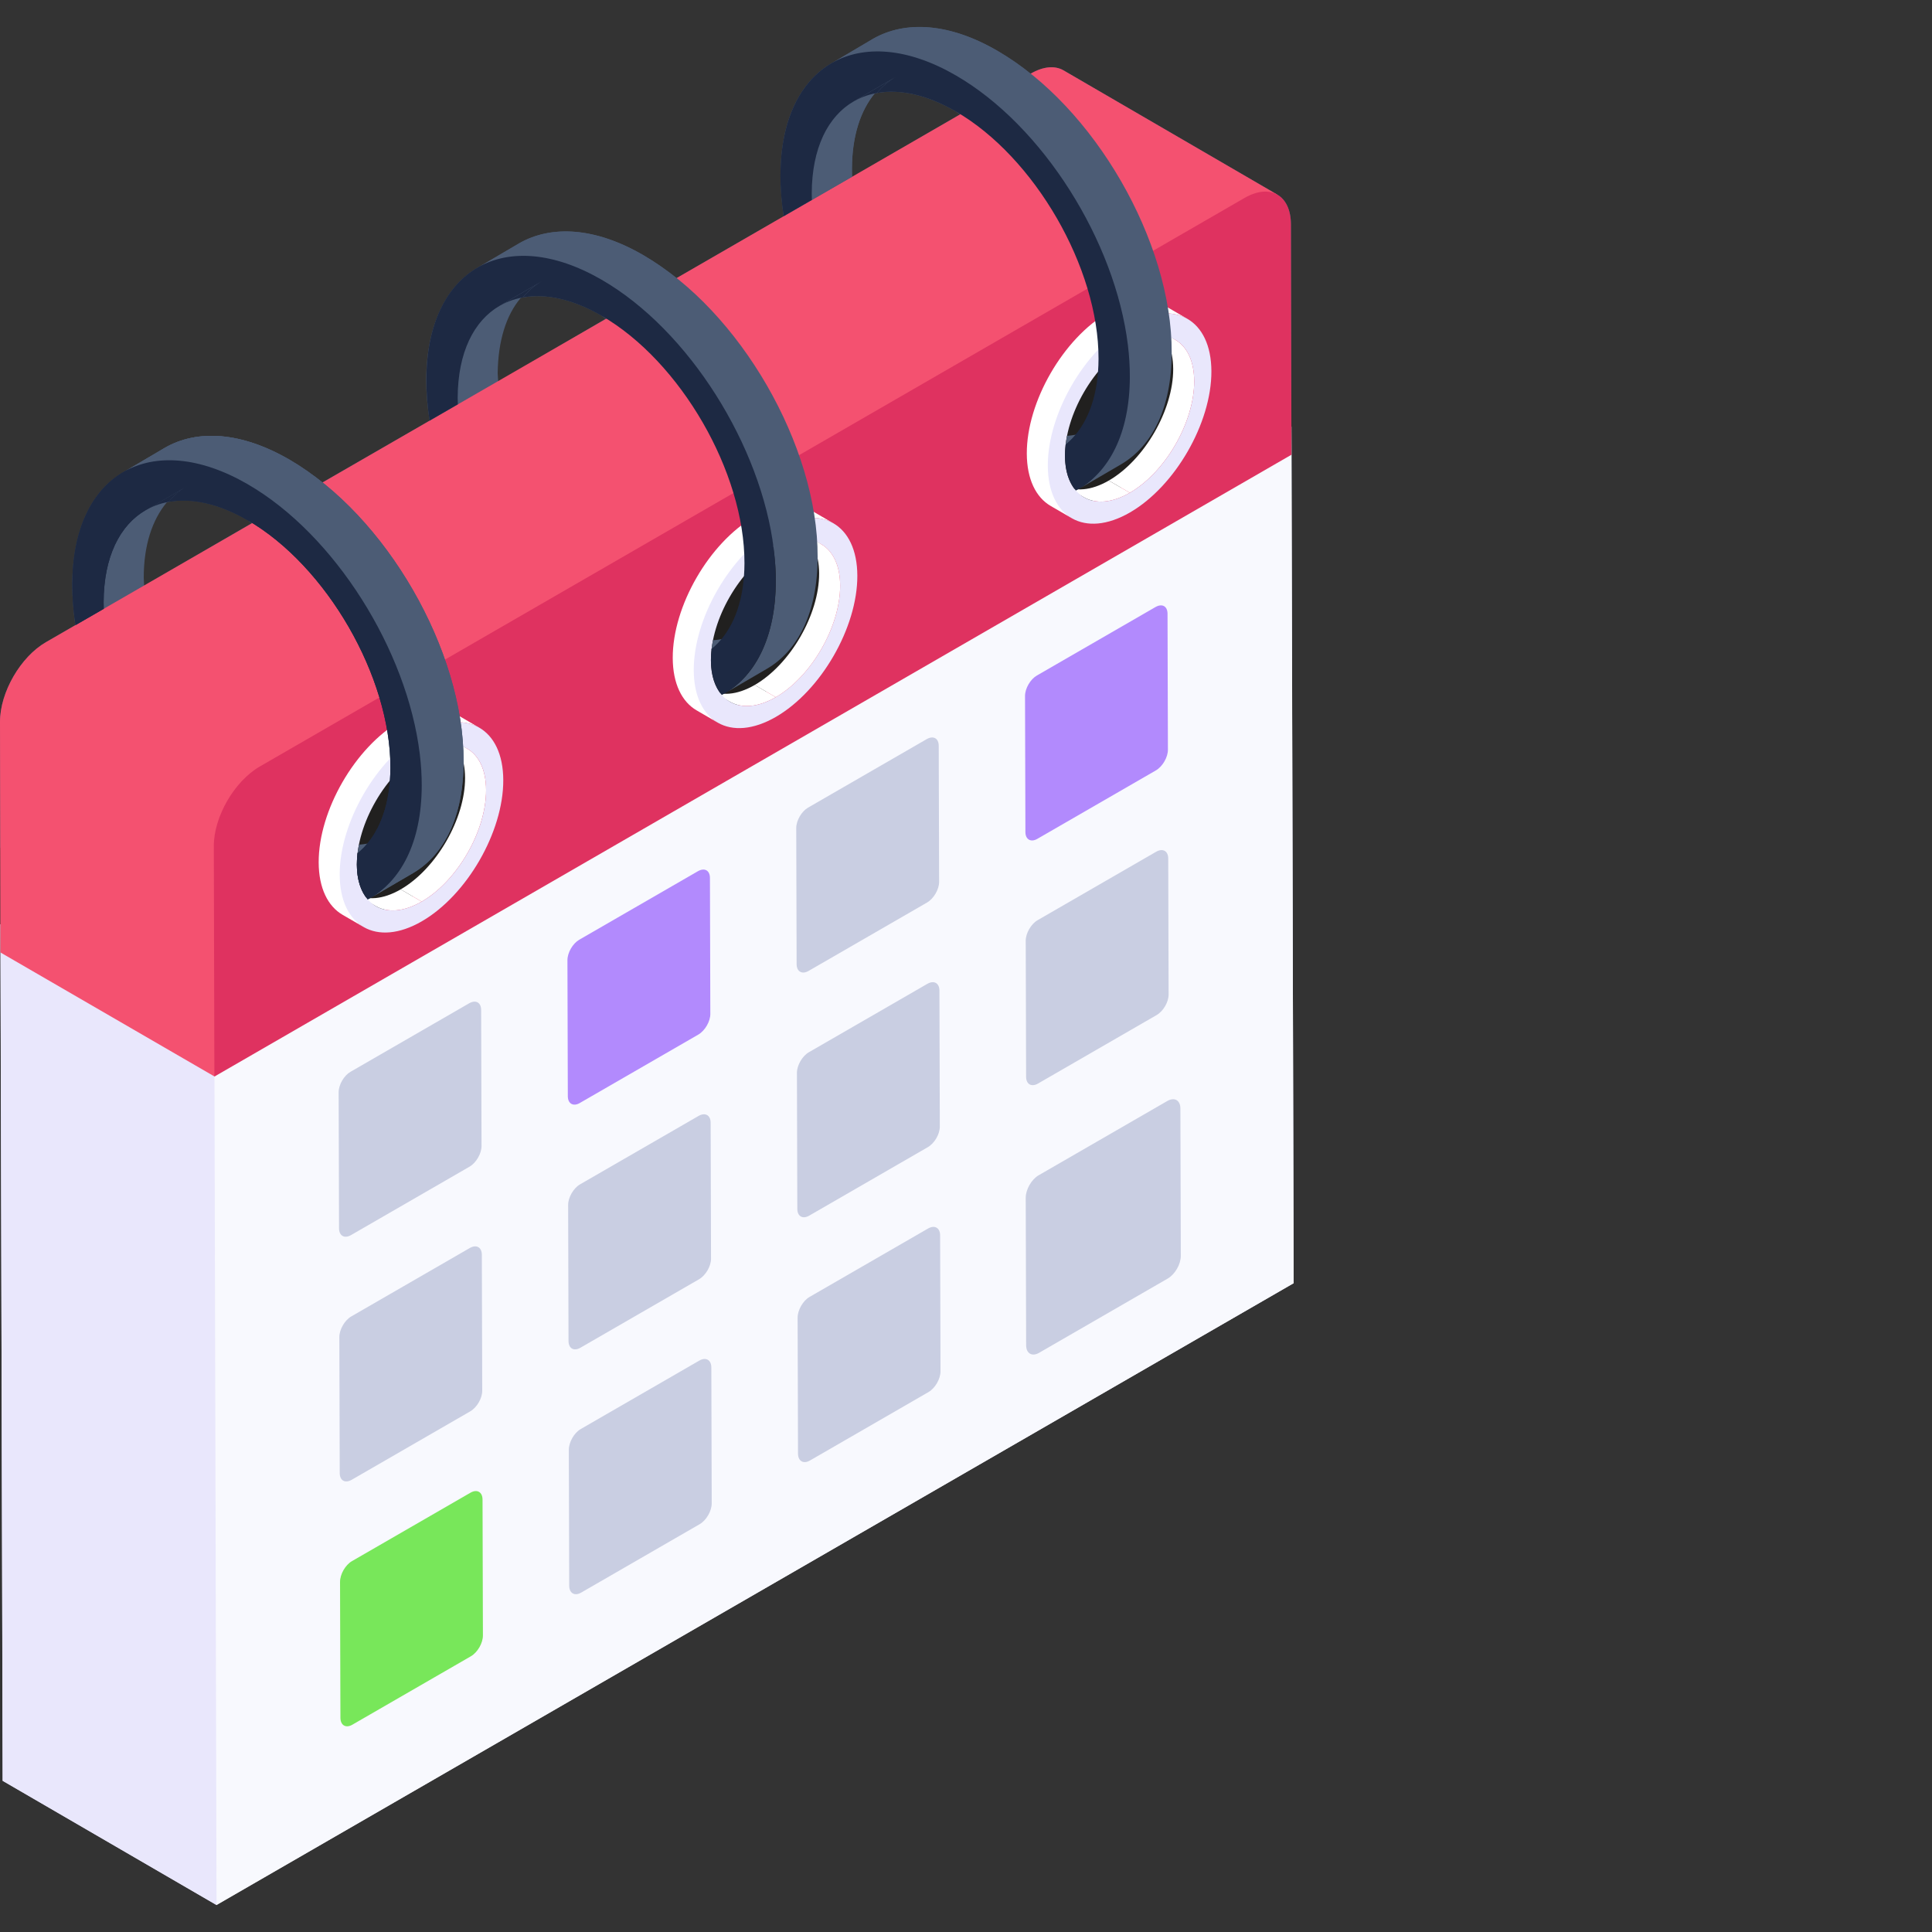 <svg width="512" height="512" viewBox="0 0 512 512" fill="none" xmlns="http://www.w3.org/2000/svg">
<rect x="0" y="0" width="512" height="512" fill="#333333" stroke="none"/>
<g clip-path="url(#clip0_47_197)">
<path d="M342.835 340.057L57.344 504.819L0.717 471.948L0.103 244.927L56.832 277.797L342.221 113.036L342.835 340.057Z" fill="#E9E7FC"/>
<path d="M150.052 194.091H323.206C326.066 177.598 327.951 161.157 328.423 144.945C328.689 135.817 335.289 131.001 342.267 130.393L342.221 113.036L342.118 59.481C342.118 55.59 340.684 52.825 338.534 51.596L281.804 18.623C279.654 17.394 276.582 17.497 273.101 19.545C270.336 17.292 267.366 15.244 264.397 13.503C251.597 6.028 239.923 5.414 231.424 10.227L220.877 16.473C212.275 21.183 206.848 31.526 206.848 46.476C206.848 49.957 207.155 53.644 207.667 57.331L179.302 73.714C176.435 71.462 173.568 69.414 170.598 67.673C157.798 60.197 146.124 59.583 137.626 64.499L127.078 70.642C118.477 75.353 113.049 85.695 112.947 100.645C112.947 104.127 113.254 107.814 113.869 111.5L85.401 127.884C82.637 125.631 79.769 123.583 76.8 121.842C63.898 114.367 52.224 113.753 43.724 118.668L33.28 124.812C24.576 129.522 19.251 139.865 19.149 154.815C19.149 158.297 19.456 161.983 19.968 165.67L12.186 170.175C5.427 174.067 0 183.487 0 191.27L0.056 224.649C2.727 225.75 5.198 227.604 7.113 230.394C43.396 283.26 96.253 259.925 148.918 269.243C149.26 269.304 149.701 269.357 150.052 269.417V194.091ZM225.792 44.736C225.792 36.134 228.044 29.375 231.731 24.87C231.936 24.767 232.141 24.665 232.346 24.665C238.387 23.539 245.555 25.074 253.235 29.477C253.644 29.785 254.054 30.092 254.464 30.297L225.792 46.946V44.736ZM38.195 155.225C38.195 154.61 38.093 153.689 38.093 153.074C38.093 144.473 40.346 137.817 44.134 133.209C44.339 133.107 44.544 133.004 44.749 133.004C50.688 131.877 57.856 133.414 65.638 137.817C65.946 138.124 66.355 138.431 66.764 138.636L38.195 155.225ZM131.891 98.905C131.993 90.303 134.144 83.545 137.932 79.039C138.137 78.937 138.342 78.834 138.547 78.834C144.589 77.708 151.757 79.244 159.437 83.647C159.846 83.954 160.153 84.262 160.563 84.467L132.03 101.187C132.03 100.675 131.891 99.519 131.891 98.905Z" fill="#4C5C75"/>
<path d="M237.363 20.364V20.467L228.352 25.587L237.363 20.364Z" fill="#4C5C75"/>
<path d="M57.385 504.86L0.696 471.916L0.126 244.905L56.815 277.849L57.385 504.86Z" fill="#E9E7FC"/>
<path d="M56.815 277.848L342.254 113.058L342.823 340.061L57.384 504.859L56.815 277.848Z" fill="#F8F9FE"/>
<path d="M338.534 51.596C336.281 50.265 339.66 84.064 336.281 86.01L90.171 229.145C83.413 233.036 75.408 241.213 75.408 248.995L56.832 285.273L0.102 252.403L0 191.27C0 183.488 5.427 174.067 12.186 170.176L273.101 19.545C276.582 17.497 279.654 17.394 281.804 18.623L338.534 51.596Z" fill="#F45170"/>
<path d="M329.829 52.455C336.582 48.556 342.08 51.681 342.102 59.441L342.254 120.505L56.815 285.303L56.663 224.239C56.641 216.479 62.104 207.026 68.857 203.127L329.829 52.455Z" fill="#DF3260"/>
<path d="M121.449 196.038C120.2 197.041 118.808 197.944 117.115 198.602C108.1 202.104 100.465 205.05 95.845 214.419C92.537 221.128 92.289 229.703 91.243 237.408C94.464 241.88 100.333 242.827 107.162 238.883C117.365 232.989 125.606 218.709 125.573 206.974C125.563 201.973 124.042 198.237 121.519 196.078C121.498 196.06 121.47 196.055 121.449 196.038Z" fill="#21201F"/>
<path d="M118.249 195.167L123.817 198.403C126.893 200.19 128.802 203.986 128.818 209.375C128.848 220.224 121.194 233.483 111.752 238.934L106.184 235.698C115.626 230.247 123.28 216.988 123.25 206.139C123.234 200.751 121.325 196.955 118.249 195.167Z" fill="white"/>
<path d="M99.575 240.117L94.006 236.881C97.122 238.691 101.434 238.44 106.184 235.698L111.752 238.934C107.002 241.676 102.69 241.927 99.575 240.117Z" fill="white"/>
<path d="M121.476 189.621L127.044 192.857C123.1 190.565 117.64 190.882 111.625 194.355L106.057 191.119C112.072 187.647 117.532 187.329 121.476 189.621Z" fill="white"/>
<path d="M96.352 245.666L90.784 242.43C86.891 240.168 84.474 235.362 84.454 228.537C84.415 214.804 94.106 198.019 106.057 191.119L112.321 194.355C100.37 201.255 92.379 217.979 92.418 231.712C92.437 238.536 92.459 243.404 96.352 245.666Z" fill="white"/>
<path d="M111.625 194.355C123.577 187.455 133.334 193.012 133.373 206.745C133.412 220.481 123.718 237.268 111.767 244.168C99.815 251.068 90.061 245.51 90.022 231.773C89.983 218.04 99.674 201.255 111.625 194.355ZM111.752 238.934C121.194 233.483 128.848 220.224 128.818 209.375C128.787 198.529 121.082 194.135 111.64 199.586C102.202 205.035 94.544 218.299 94.575 229.145C94.605 239.994 102.313 244.383 111.752 238.934Z" fill="#E9E7FC"/>
<path d="M103.496 221.33L94.726 226.426C94.731 226.327 94.743 226.233 94.755 226.134C94.843 225.379 94.965 224.613 95.118 223.846C98.201 223.624 101.021 222.769 103.496 221.33Z" fill="#4C5C75"/>
<path d="M122.852 201.757C122.852 216.387 117.711 226.569 109.407 231.413L98.237 237.937C106.541 233.094 111.681 222.812 111.779 208.281C111.878 178.922 91.119 143.038 65.615 128.309C52.764 120.895 41.1 120.203 32.697 125.145L43.769 118.621C52.27 113.777 63.935 114.371 76.786 121.884C102.29 136.613 122.95 172.397 122.852 201.757Z" fill="#4C5C75"/>
<path d="M111.764 208.241C111.717 223.267 106.229 233.717 97.452 238.351C95.644 236.279 94.585 233.155 94.573 229.147C94.573 228.158 94.632 227.152 94.755 226.134C99.558 222.208 102.671 215.643 103.327 206.878C103.414 205.772 103.455 204.625 103.461 203.449C103.531 179.372 86.54 149.947 65.587 137.847C57.893 133.406 50.72 131.92 44.717 132.996C46.162 131.265 47.829 129.837 49.69 128.749L38.555 135.22C38.356 135.337 38.169 135.471 37.976 135.594C37.771 135.723 37.566 135.84 37.367 135.981C37.157 136.127 36.958 136.285 36.747 136.443C36.56 136.583 36.361 136.724 36.18 136.876C35.975 137.04 35.782 137.221 35.589 137.391C35.407 137.554 35.226 137.707 35.05 137.876C34.857 138.058 34.682 138.257 34.495 138.444C34.325 138.625 34.155 138.789 33.991 138.976C33.81 139.175 33.646 139.392 33.471 139.596C33.319 139.79 33.155 139.977 33.003 140.176C32.839 140.392 32.681 140.626 32.523 140.854C32.377 141.059 32.224 141.258 32.084 141.475C31.932 141.709 31.791 141.96 31.639 142.206C31.511 142.428 31.37 142.639 31.247 142.867C31.101 143.125 30.972 143.394 30.838 143.657C30.721 143.891 30.598 144.119 30.481 144.359C30.352 144.634 30.241 144.921 30.118 145.208C30.013 145.453 29.902 145.693 29.802 145.945C29.685 146.243 29.58 146.553 29.474 146.852C29.381 147.109 29.287 147.361 29.2 147.624C29.1 147.94 29.012 148.268 28.919 148.595C28.837 148.865 28.755 149.122 28.685 149.397C28.597 149.73 28.521 150.082 28.445 150.433C28.38 150.708 28.31 150.977 28.257 151.258C28.181 151.62 28.123 152.007 28.058 152.381C28.012 152.656 27.959 152.925 27.918 153.206C27.854 153.61 27.813 154.037 27.766 154.452C27.737 154.716 27.696 154.973 27.672 155.242C27.626 155.71 27.596 156.196 27.567 156.676C27.549 156.904 27.526 157.132 27.514 157.366C27.485 158.086 27.462 158.823 27.462 159.572C27.462 160.157 27.479 160.742 27.497 161.333L20.013 165.651C19.446 161.965 19.147 158.326 19.159 154.78C19.241 125.437 40.082 113.565 65.611 128.304C88.746 141.662 107.914 172.357 111.249 199.827C111.594 202.677 111.77 205.485 111.764 208.241Z" fill="#1D2943"/>
<path d="M122.851 201.757C122.851 216.387 117.711 226.569 109.407 231.413L98.236 237.937C106.54 233.094 108.742 223.012 108.841 208.481C108.94 179.121 88.144 148.7 62.639 133.97C49.789 126.556 41.099 120.203 32.697 125.145L43.769 118.621C52.27 113.777 63.934 114.371 76.785 121.884C102.29 136.613 122.95 172.397 122.851 201.757Z" fill="#4C5C75"/>
<path d="M111.764 208.241C111.717 223.267 106.229 233.717 97.452 238.351C95.644 236.279 94.585 233.155 94.573 229.147C94.573 228.158 94.632 227.152 94.755 226.134C99.558 222.208 102.671 215.643 103.327 206.878C103.414 205.772 103.455 204.625 103.461 203.449C103.531 179.372 86.54 149.947 65.587 137.847C57.893 133.406 50.72 131.92 44.717 132.996C46.162 131.265 47.829 129.837 49.69 128.749L38.555 135.22C38.356 135.337 38.169 135.471 37.976 135.594C37.771 135.723 37.566 135.84 37.367 135.981C37.157 136.127 36.958 136.285 36.747 136.443C36.56 136.583 36.361 136.724 36.18 136.876C35.975 137.04 35.782 137.221 35.589 137.391C35.407 137.554 35.226 137.707 35.05 137.876C34.857 138.058 34.682 138.257 34.495 138.444C34.325 138.625 34.155 138.789 33.991 138.976C33.81 139.175 33.646 139.392 33.471 139.596C33.319 139.79 33.155 139.977 33.003 140.176C32.839 140.392 32.681 140.626 32.523 140.854C32.377 141.059 32.224 141.258 32.084 141.475C31.932 141.709 31.791 141.96 31.639 142.206C31.511 142.428 31.37 142.639 31.247 142.867C31.101 143.125 30.972 143.394 30.838 143.657C30.721 143.891 30.598 144.119 30.481 144.359C30.352 144.634 30.241 144.921 30.118 145.208C30.013 145.453 29.902 145.693 29.802 145.945C29.685 146.243 29.58 146.553 29.474 146.852C29.381 147.109 29.287 147.361 29.2 147.624C29.1 147.94 29.012 148.268 28.919 148.595C28.837 148.865 28.755 149.122 28.685 149.397C28.597 149.73 28.521 150.082 28.445 150.433C28.38 150.708 28.31 150.977 28.257 151.258C28.181 151.62 28.123 152.007 28.058 152.381C28.012 152.656 27.959 152.925 27.918 153.206C27.854 153.61 27.813 154.037 27.766 154.452C27.737 154.716 27.696 154.973 27.672 155.242C27.626 155.71 27.596 156.196 27.567 156.676C27.549 156.904 27.526 157.132 27.514 157.366C27.485 158.086 27.462 158.823 27.462 159.572C27.462 160.157 27.479 160.742 27.497 161.333L20.013 165.651C19.446 161.965 19.147 158.326 19.159 154.78C19.241 125.437 40.082 113.565 65.611 128.304C88.746 141.662 107.914 172.357 111.249 199.827C111.594 202.677 111.77 205.485 111.764 208.241Z" fill="#1D2943"/>
<path d="M49.692 128.751L38.558 135.222C38.359 135.337 38.169 135.47 37.974 135.593C39.996 134.313 42.256 133.437 44.717 132.996C46.162 131.264 47.827 129.835 49.692 128.751Z" fill="#1D2943"/>
<path d="M219.403 152.802C219.436 164.536 211.195 178.816 200.992 184.71C193.742 188.897 187.461 187.729 184.41 182.507C183.153 180.369 182.448 177.56 182.437 174.144C182.426 171.467 182.856 168.657 183.638 165.836C186.051 157.132 191.88 148.394 198.898 143.491C199.548 143.028 200.198 142.61 200.871 142.224C206.721 138.842 211.944 138.963 215.349 141.905C217.872 144.064 219.392 147.799 219.403 152.802Z" fill="#21201F"/>
<path d="M215.306 135.449L220.874 138.684C216.929 136.392 211.47 136.71 205.455 140.182L199.887 136.947C205.902 133.474 211.361 133.156 215.306 135.449Z" fill="white"/>
<path d="M190.182 191.494L184.614 188.258C180.721 185.995 178.303 181.189 178.284 174.365C178.245 160.632 187.936 143.847 199.887 136.947L205.455 140.183C193.504 147.083 185.517 164.074 185.556 177.807C185.575 184.631 186.289 189.231 190.182 191.494Z" fill="white"/>
<path d="M193.404 185.944L187.836 182.708C190.952 184.519 195.263 184.268 200.014 181.525L205.582 184.761C200.831 187.504 196.52 187.754 193.404 185.944Z" fill="white"/>
<path d="M205.455 140.182C217.407 133.282 227.164 138.839 227.203 152.572C227.242 166.309 217.548 183.096 205.597 189.996C193.645 196.896 183.891 191.337 183.852 177.601C183.813 163.868 193.504 147.083 205.455 140.182ZM205.582 184.761C215.024 179.31 222.678 166.052 222.647 155.202C222.617 144.356 214.912 139.962 205.47 145.413C196.031 150.863 188.374 164.127 188.404 174.972C188.435 185.822 196.143 190.211 205.582 184.761Z" fill="#E9E7FC"/>
<path d="M197.326 167.157L188.555 172.254C188.561 172.154 188.573 172.06 188.585 171.961C188.672 171.206 188.795 170.44 188.947 169.673C192.031 169.451 194.851 168.597 197.326 167.157Z" fill="#4C5C75"/>
<path d="M212.079 140.994L217.647 144.23C220.723 146.018 222.632 149.814 222.647 155.202C222.678 166.051 215.023 179.31 205.582 184.761L200.013 181.525C209.455 176.074 217.11 162.816 217.079 151.966C217.064 146.578 215.154 142.782 212.079 140.994Z" fill="white"/>
<path d="M216.681 147.584C216.681 162.214 211.541 172.396 203.237 177.24L192.066 183.764C200.37 178.921 205.511 168.64 205.609 154.108C205.708 124.749 181.595 90.663 156.09 75.933C143.24 68.519 134.929 66.03 126.526 70.972L137.598 64.448C146.1 59.605 157.764 60.198 170.615 67.711C196.12 82.44 216.78 118.225 216.681 147.584Z" fill="#4C5C75"/>
<path d="M205.594 154.068C205.547 169.094 200.058 179.544 191.282 184.178C189.474 182.107 188.415 178.982 188.403 174.974C188.403 173.985 188.462 172.979 188.585 171.961C193.388 168.035 196.501 161.47 197.156 152.705C197.244 151.599 197.285 150.452 197.291 149.276C197.361 125.199 180.37 95.774 159.417 83.674C151.723 79.233 144.55 77.747 138.546 78.824C139.992 77.092 141.659 75.664 143.52 74.576L132.385 81.047C132.186 81.164 131.999 81.299 131.806 81.421C131.601 81.55 131.396 81.667 131.197 81.808C130.987 81.954 130.788 82.112 130.577 82.27C130.39 82.41 130.191 82.551 130.01 82.703C129.805 82.867 129.612 83.048 129.419 83.218C129.237 83.382 129.056 83.534 128.88 83.703C128.687 83.885 128.512 84.084 128.325 84.271C128.155 84.452 127.985 84.616 127.821 84.803C127.64 85.002 127.476 85.219 127.301 85.424C127.148 85.617 126.985 85.804 126.832 86.003C126.669 86.219 126.511 86.453 126.353 86.682C126.206 86.886 126.054 87.085 125.914 87.302C125.762 87.536 125.621 87.787 125.469 88.033C125.34 88.255 125.2 88.466 125.077 88.694C124.931 88.952 124.802 89.221 124.668 89.484C124.551 89.718 124.428 89.947 124.311 90.186C124.182 90.461 124.071 90.748 123.948 91.035C123.843 91.281 123.731 91.52 123.632 91.772C123.515 92.07 123.41 92.38 123.304 92.679C123.211 92.936 123.117 93.188 123.029 93.451C122.93 93.767 122.842 94.095 122.748 94.422C122.667 94.692 122.585 94.949 122.514 95.224C122.427 95.558 122.351 95.909 122.274 96.26C122.21 96.535 122.14 96.804 122.087 97.085C122.011 97.448 121.953 97.834 121.888 98.208C121.842 98.483 121.789 98.752 121.748 99.033C121.684 99.437 121.643 99.864 121.596 100.279C121.567 100.543 121.526 100.8 121.502 101.069C121.455 101.537 121.426 102.023 121.397 102.503C121.379 102.731 121.356 102.959 121.344 103.193C121.315 103.913 121.292 104.65 121.292 105.399C121.292 105.984 121.309 106.569 121.327 107.16L113.843 111.478C113.276 107.792 112.977 104.153 112.989 100.607C113.071 71.264 133.912 59.392 159.44 74.131C182.576 87.489 201.744 118.184 205.079 145.654C205.424 148.504 205.599 151.312 205.594 154.068Z" fill="#1D2943"/>
<path d="M143.522 74.578L132.388 81.049C132.188 81.165 131.999 81.297 131.804 81.42C133.826 80.14 136.086 79.264 138.546 78.823C139.992 77.091 141.656 75.662 143.522 74.578Z" fill="#1D2943"/>
<path d="M313.233 98.629C313.266 110.363 305.024 124.643 294.822 130.538C287.571 134.725 281.291 133.557 278.239 128.334C276.983 126.197 276.278 123.387 276.267 119.971C276.256 117.294 276.686 114.484 277.468 111.664C279.881 102.959 285.709 94.222 292.728 89.319C293.378 88.856 294.028 88.437 294.701 88.052C300.551 84.669 305.774 84.79 309.178 87.732C311.702 89.892 313.222 93.627 313.233 98.629Z" fill="#21201F"/>
<path d="M305.909 86.822L311.477 90.058C314.553 91.845 316.462 95.641 316.477 101.03C316.508 111.879 308.854 125.137 299.412 130.589L293.844 127.353C303.285 121.902 310.94 108.643 310.909 97.794C310.894 92.405 308.985 88.609 305.909 86.822Z" fill="white"/>
<path d="M287.234 131.771L281.666 128.536C284.781 130.346 289.093 130.095 293.843 127.353L299.411 130.589C294.661 133.331 290.35 133.582 287.234 131.771Z" fill="white"/>
<path d="M309.135 81.276L314.704 84.512C310.759 82.22 305.3 82.537 299.285 86.01L293.717 82.774C299.732 79.301 305.191 78.984 309.135 81.276Z" fill="white"/>
<path d="M284.012 137.321L278.444 134.085C274.551 131.823 272.133 127.017 272.114 120.192C272.075 106.459 281.766 89.674 293.717 82.774L299.285 86.01C287.334 92.91 280.274 109.757 280.313 123.49C280.332 130.314 280.119 135.058 284.012 137.321Z" fill="white"/>
<path d="M299.285 86.01C311.236 79.11 320.994 84.666 321.033 98.4C321.072 112.136 311.378 128.923 299.426 135.823C287.475 142.723 277.721 137.165 277.682 123.428C277.643 109.695 287.334 92.91 299.285 86.01ZM299.412 130.589C308.853 125.137 316.508 111.879 316.477 101.03C316.447 90.184 308.742 85.79 299.3 91.241C289.861 96.69 282.204 109.954 282.234 120.8C282.265 131.649 289.973 136.038 299.412 130.589Z" fill="#E9E7FC"/>
<path d="M291.156 112.985L282.385 118.081C282.391 117.981 282.403 117.888 282.415 117.788C282.502 117.034 282.625 116.267 282.777 115.501C285.861 115.278 288.681 114.424 291.156 112.985Z" fill="#4C5C75"/>
<path d="M310.511 93.411C310.511 108.042 305.371 118.223 297.067 123.067L285.896 129.592C294.2 124.748 297.25 114.463 297.348 99.932C297.447 70.572 275.425 37.705 249.921 22.976C237.07 15.562 228.759 11.857 220.356 16.8L231.429 10.276C239.93 5.432 251.594 6.025 264.445 13.538C289.95 28.267 310.61 64.052 310.511 93.411Z" fill="#4C5C75"/>
<path d="M225.755 44.757C225.78 36.066 228.032 29.253 231.876 24.65C229.416 25.091 227.155 25.967 225.134 27.248C224.932 27.375 224.726 27.497 224.529 27.633C224.318 27.779 224.115 27.94 223.909 28.096C223.718 28.24 223.523 28.377 223.337 28.529C223.135 28.694 222.943 28.874 222.748 29.048C222.568 29.208 222.384 29.361 222.209 29.528C222.019 29.711 221.839 29.909 221.655 30.101C221.486 30.277 221.313 30.446 221.15 30.629C220.972 30.829 220.805 31.044 220.633 31.253C220.475 31.445 220.313 31.63 220.161 31.829C219.995 32.047 219.841 32.28 219.682 32.506C219.536 32.713 219.385 32.913 219.246 33.128C219.091 33.365 218.948 33.617 218.801 33.863C218.669 34.083 218.531 34.296 218.405 34.523C218.263 34.779 218.133 35.049 217.999 35.314C217.88 35.548 217.755 35.774 217.642 36.015C217.513 36.288 217.398 36.577 217.277 36.859C217.171 37.106 217.059 37.346 216.959 37.6C216.843 37.895 216.741 38.205 216.633 38.509C216.542 38.766 216.444 39.015 216.359 39.279C216.257 39.594 216.169 39.925 216.075 40.25C215.998 40.517 215.914 40.776 215.843 41.049C215.755 41.386 215.682 41.739 215.604 42.085C215.541 42.361 215.471 42.629 215.415 42.91C215.341 43.277 215.282 43.658 215.218 44.035C215.172 44.31 215.117 44.578 215.076 44.859C215.016 45.267 214.972 45.69 214.924 46.108C214.893 46.372 214.855 46.628 214.829 46.896C214.784 47.364 214.756 47.848 214.726 48.33C214.711 48.561 214.688 48.785 214.676 49.02C214.642 49.742 214.623 50.477 214.621 51.228C214.619 51.81 214.669 52.669 214.688 53.258L225.823 46.829C225.804 46.226 225.753 45.353 225.755 44.757Z" fill="#4C5C75"/>
<path d="M299.423 99.896C299.377 114.921 293.888 125.371 285.112 130.005C283.304 127.934 282.245 124.809 282.233 120.801C282.233 119.813 282.292 118.806 282.414 117.788C287.218 113.862 290.331 107.297 290.986 98.532C291.074 97.427 291.115 96.28 291.121 95.104C291.191 71.026 274.2 41.602 253.247 29.502C245.553 25.061 238.379 23.574 232.376 24.651C233.821 22.919 235.489 21.491 237.35 20.403L226.215 26.874C226.016 26.991 225.829 27.126 225.636 27.249C225.431 27.378 225.226 27.495 225.027 27.635C224.817 27.781 224.618 27.939 224.407 28.097C224.22 28.238 224.021 28.378 223.839 28.53C223.635 28.694 223.442 28.875 223.248 29.045C223.067 29.209 222.886 29.361 222.71 29.531C222.517 29.712 222.342 29.911 222.154 30.098C221.985 30.28 221.815 30.444 221.651 30.631C221.47 30.83 221.306 31.046 221.13 31.251C220.978 31.444 220.814 31.631 220.662 31.83C220.498 32.047 220.34 32.281 220.182 32.509C220.036 32.714 219.884 32.913 219.744 33.129C219.592 33.363 219.451 33.615 219.299 33.861C219.17 34.083 219.03 34.294 218.907 34.522C218.761 34.779 218.632 35.048 218.497 35.312C218.38 35.546 218.258 35.774 218.14 36.014C218.012 36.289 217.901 36.575 217.778 36.862C217.672 37.108 217.561 37.348 217.462 37.599C217.345 37.898 217.239 38.208 217.134 38.506C217.041 38.764 216.947 39.015 216.859 39.279C216.76 39.595 216.672 39.922 216.578 40.25C216.496 40.519 216.414 40.776 216.344 41.051C216.256 41.385 216.18 41.736 216.104 42.087C216.04 42.362 215.97 42.631 215.917 42.912C215.841 43.275 215.782 43.661 215.718 44.036C215.671 44.311 215.619 44.58 215.578 44.861C215.513 45.264 215.472 45.691 215.426 46.107C215.396 46.37 215.355 46.628 215.332 46.897C215.285 47.365 215.256 47.85 215.227 48.33C215.209 48.558 215.186 48.787 215.174 49.021C215.145 49.74 215.121 50.478 215.121 51.227C215.121 51.812 215.139 52.397 215.156 52.988L207.673 57.306C207.105 53.62 206.807 49.98 206.819 46.434C206.901 17.091 227.742 5.22 253.27 19.959C276.405 33.316 295.573 64.011 298.909 91.482C299.254 94.331 299.429 97.14 299.423 99.896Z" fill="#1D2943"/>
<path d="M237.352 20.405L226.218 26.876C226.019 26.992 225.829 27.124 225.634 27.248C227.656 25.968 229.916 25.092 232.376 24.65C233.822 22.919 235.486 21.49 237.352 20.405Z" fill="#1D2943"/>
<path d="M124.301 265.901C126.067 264.881 127.503 265.645 127.509 267.675L127.611 303.718C127.617 305.693 126.19 308.165 124.423 309.185L93.009 327.322C91.29 328.315 89.853 327.495 89.848 325.521L89.746 289.478C89.74 287.448 91.167 285.031 92.886 284.038L124.301 265.901Z" fill="#C9CEE2"/>
<path d="M185.301 360.583C187.067 359.563 188.504 360.382 188.51 362.411L188.612 398.399C188.618 400.429 187.19 402.902 185.423 403.922L154.009 422.059C152.29 423.051 150.853 422.232 150.848 420.202L150.746 384.214C150.74 382.185 152.168 379.712 153.886 378.72L185.301 360.583Z" fill="#C9CEE2"/>
<path d="M185.117 295.739C186.883 294.719 188.32 295.538 188.326 297.512L188.428 333.555C188.434 335.585 187.006 338.003 185.24 339.023L153.825 357.16C152.107 358.152 150.67 357.388 150.664 355.358L150.562 319.316C150.556 317.341 151.984 314.868 153.702 313.876L185.117 295.739Z" fill="#C9CEE2"/>
<path d="M184.933 230.895C186.699 229.875 188.136 230.639 188.142 232.669L188.244 268.711C188.25 270.686 186.822 273.159 185.056 274.179L153.641 292.316C151.923 293.308 150.486 292.489 150.48 290.515L150.378 254.472C150.372 252.442 151.8 250.024 153.519 249.032L184.933 230.895Z" fill="#B28AFD"/>
<path d="M245.933 325.576C247.7 324.556 249.136 325.375 249.142 327.405L249.244 363.393C249.25 365.423 247.823 367.895 246.056 368.915L214.642 387.052C212.923 388.045 211.486 387.226 211.48 385.196L211.378 349.208C211.373 347.178 212.8 344.706 214.519 343.713L245.933 325.576Z" fill="#C9CEE2"/>
<path d="M245.75 260.732C247.516 259.712 248.953 260.532 248.958 262.506L249.06 298.549C249.066 300.579 247.639 302.997 245.872 304.016L214.458 322.154C212.739 323.146 211.303 322.382 211.297 320.352L211.195 284.309C211.189 282.334 212.616 279.862 214.335 278.869L245.75 260.732Z" fill="#C9CEE2"/>
<path d="M245.566 195.888C247.332 194.868 248.769 195.633 248.774 197.663L248.876 233.705C248.882 235.68 247.455 238.153 245.689 239.173L214.274 257.31C212.555 258.302 211.119 257.483 211.113 255.508L211.011 219.465C211.005 217.436 212.432 215.018 214.151 214.025L245.566 195.888Z" fill="#C9CEE2"/>
<path d="M306.382 225.726C308.148 224.706 309.586 225.525 309.591 227.5L309.693 263.543C309.699 265.573 308.271 267.99 306.505 269.01L275.09 287.147C273.372 288.14 271.935 287.376 271.929 285.346L271.827 249.303C271.821 247.328 273.249 244.856 274.968 243.863L306.382 225.726Z" fill="#C9CEE2"/>
<path d="M306.198 160.882C307.965 159.862 309.402 160.627 309.407 162.656L309.509 198.699C309.515 200.674 308.087 203.147 306.321 204.167L274.906 222.304C273.188 223.296 271.751 222.477 271.745 220.502L271.643 184.459C271.637 182.43 273.065 180.012 274.784 179.019L306.198 160.882Z" fill="#B28AFD"/>
<path d="M124.668 395.589C126.435 394.569 127.871 395.388 127.877 397.418L127.979 433.406C127.985 435.435 126.558 437.908 124.791 438.928L93.377 457.065C91.658 458.057 90.221 457.238 90.216 455.208L90.114 419.22C90.108 417.191 91.535 414.718 93.254 413.726L124.668 395.589Z" fill="#78E75A"/>
<path d="M124.484 330.745C126.251 329.725 127.687 330.544 127.693 332.519L127.795 368.562C127.801 370.591 126.374 373.009 124.607 374.029L93.193 392.166C91.474 393.159 90.037 392.394 90.032 390.364L89.93 354.322C89.924 352.347 91.351 349.874 93.07 348.882L124.484 330.745Z" fill="#C9CEE2"/>
<path d="M309.332 291.785C311.25 290.678 312.809 291.567 312.815 293.77L312.926 332.83C312.932 335.033 311.383 337.717 309.466 338.824L275.369 358.51C273.504 359.587 271.944 358.698 271.938 356.495L271.827 317.434C271.821 315.231 273.37 312.547 275.236 311.47L309.332 291.785Z" fill="#C9CEE2"/>
</g>
<defs>
<clipPath id="clip0_47_197">
<rect width="512" height="512" fill="white"/>
</clipPath>
</defs>
</svg>
